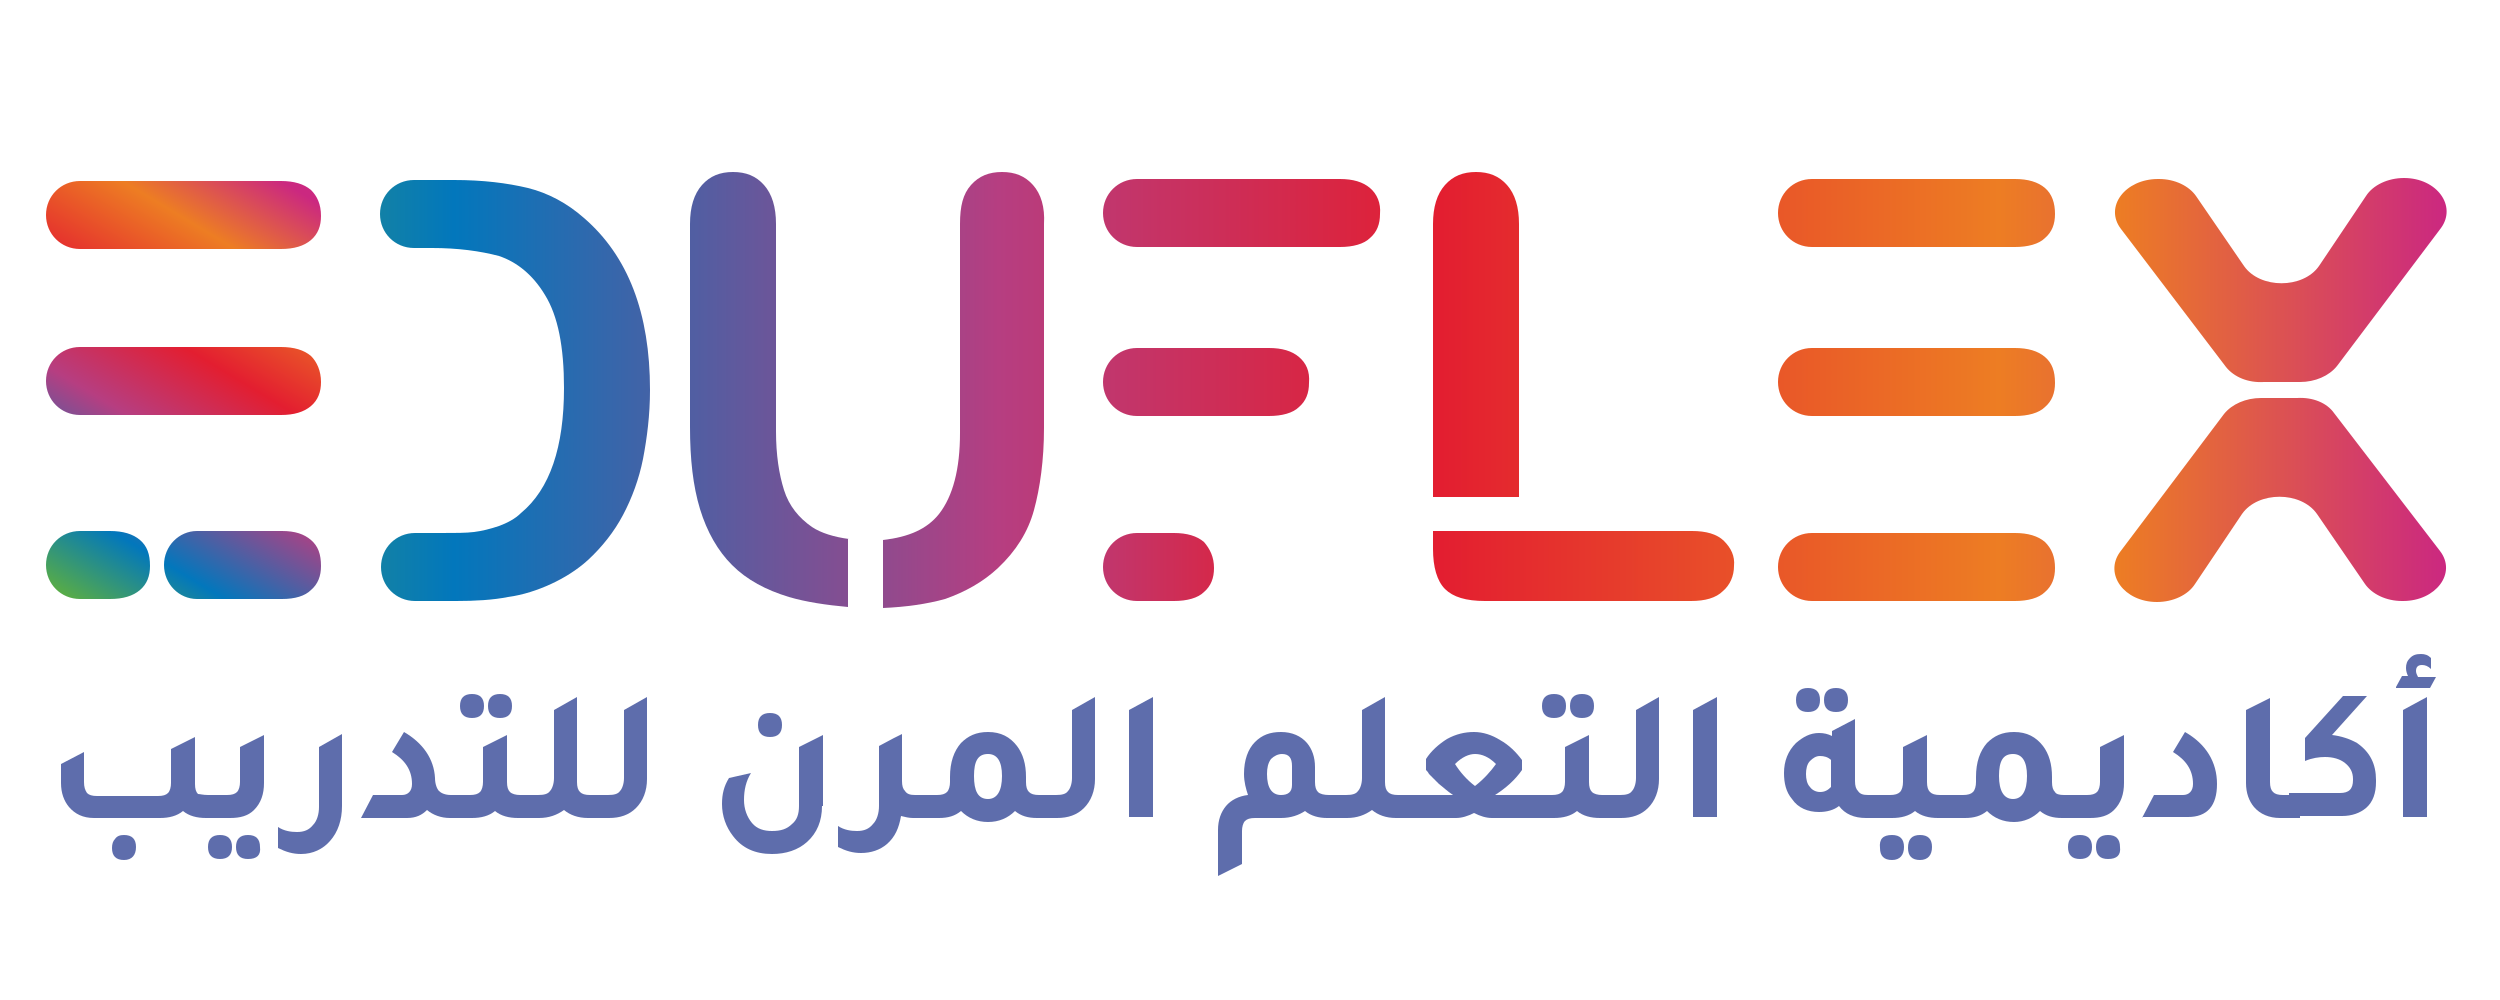 <?xml version="1.0" encoding="utf-8"?>
<!-- Generator: Adobe Illustrator 19.0.0, SVG Export Plug-In . SVG Version: 6.00 Build 0)  -->
<svg version="1.1" id="Layer_1" xmlns="http://www.w3.org/2000/svg" xmlns:xlink="http://www.w3.org/1999/xlink" x="0px" y="0px"
	 viewBox="0 0 250 100" style="enable-background:new 0 0 250 100;" xml:space="preserve">
<style type="text/css">
	.st0{fill:url(#XMLID_2_);}
	.st1{fill:url(#XMLID_3_);}
	.st2{fill:url(#XMLID_4_);}
	.st3{fill:url(#XMLID_5_);}
	.st4{fill:url(#XMLID_6_);}
	.st5{fill:url(#XMLID_7_);}
	.st6{fill:url(#XMLID_8_);}
	.st7{fill:url(#XMLID_9_);}
	.st8{fill:url(#XMLID_10_);}
	.st9{fill:url(#XMLID_11_);}
	.st10{fill:url(#XMLID_12_);}
	.st11{fill:url(#XMLID_13_);}
	.st12{fill:url(#XMLID_14_);}
	.st13{fill:#5E6DAC;}
	.st14{fill:url(#XMLID_15_);}
	.st15{fill:url(#XMLID_16_);}
	.st16{fill:url(#XMLID_17_);}
	.st17{fill:url(#XMLID_18_);}
</style>
<g id="XMLID_51_">
	<g id="XMLID_48_">
		<g id="XMLID_484_">
			<g id="XMLID_529_">
				<linearGradient id="XMLID_2_" gradientUnits="userSpaceOnUse" x1="4.959" y1="56.706" x2="241.532" y2="56.706">
					<stop  offset="0" style="stop-color:#58AC46"/>
					<stop  offset="0.171" style="stop-color:#0277BC"/>
					<stop  offset="0.401" style="stop-color:#B63E81"/>
					<stop  offset="0.588" style="stop-color:#E31E30"/>
					<stop  offset="0.824" style="stop-color:#ED7D23"/>
					<stop  offset="1" style="stop-color:#CB2880"/>
				</linearGradient>
				<path id="XMLID_532_" class="st0" d="M204.5,54.2c-0.7-0.6-1.7-0.9-3-0.9h-20.3c-1.9,0-3.4,1.5-3.4,3.4v0c0,1.9,1.5,3.4,3.4,3.4
					h20.3c1.3,0,2.4-0.3,3-0.9c0.7-0.6,1-1.4,1-2.4C205.5,55.7,205.2,54.9,204.5,54.2z"/>
				<linearGradient id="XMLID_3_" gradientUnits="userSpaceOnUse" x1="4.959" y1="38.12" x2="241.532" y2="38.12">
					<stop  offset="0" style="stop-color:#58AC46"/>
					<stop  offset="0.171" style="stop-color:#0277BC"/>
					<stop  offset="0.401" style="stop-color:#B63E81"/>
					<stop  offset="0.588" style="stop-color:#E31E30"/>
					<stop  offset="0.824" style="stop-color:#ED7D23"/>
					<stop  offset="1" style="stop-color:#CB2880"/>
				</linearGradient>
				<path id="XMLID_531_" class="st1" d="M204.5,35.7c-0.7-0.6-1.7-0.9-3-0.9h-20.3c-1.9,0-3.4,1.5-3.4,3.4v0c0,1.9,1.5,3.4,3.4,3.4
					h20.3c1.3,0,2.4-0.3,3-0.9c0.7-0.6,1-1.4,1-2.4C205.5,37.1,205.2,36.3,204.5,35.7z"/>
				<linearGradient id="XMLID_4_" gradientUnits="userSpaceOnUse" x1="4.959" y1="21.273" x2="241.532" y2="21.273">
					<stop  offset="0" style="stop-color:#58AC46"/>
					<stop  offset="0.171" style="stop-color:#0277BC"/>
					<stop  offset="0.401" style="stop-color:#B63E81"/>
					<stop  offset="0.588" style="stop-color:#E31E30"/>
					<stop  offset="0.824" style="stop-color:#ED7D23"/>
					<stop  offset="1" style="stop-color:#CB2880"/>
				</linearGradient>
				<path id="XMLID_530_" class="st2" d="M204.5,18.8c-0.7-0.6-1.7-0.9-3-0.9h-20.3c-1.9,0-3.4,1.5-3.4,3.4v0c0,1.9,1.5,3.4,3.4,3.4
					h20.3c1.3,0,2.4-0.3,3-0.9c0.7-0.6,1-1.4,1-2.4C205.5,20.3,205.2,19.4,204.5,18.8z"/>
			</g>
			<g id="XMLID_523_">
				<linearGradient id="XMLID_5_" gradientUnits="userSpaceOnUse" x1="49.925" y1="56.706" x2="185.497" y2="56.706">
					<stop  offset="0" style="stop-color:#58AC46"/>
					<stop  offset="0.171" style="stop-color:#0277BC"/>
					<stop  offset="0.401" style="stop-color:#B63E81"/>
					<stop  offset="0.588" style="stop-color:#E31E30"/>
					<stop  offset="0.824" style="stop-color:#ED7D23"/>
					<stop  offset="1" style="stop-color:#CB2880"/>
				</linearGradient>
				<path id="XMLID_528_" class="st3" d="M120.4,54.2c-0.7-0.6-1.7-0.9-3-0.9h-3.7c-1.9,0-3.4,1.5-3.4,3.4v0c0,1.9,1.5,3.4,3.4,3.4
					h3.7c1.3,0,2.4-0.3,3-0.9c0.7-0.6,1-1.4,1-2.4C121.4,55.7,121,54.9,120.4,54.2z"/>
				<linearGradient id="XMLID_6_" gradientUnits="userSpaceOnUse" x1="13.555" y1="38.12" x2="230.819" y2="38.12">
					<stop  offset="0" style="stop-color:#58AC46"/>
					<stop  offset="0.171" style="stop-color:#0277BC"/>
					<stop  offset="0.401" style="stop-color:#B63E81"/>
					<stop  offset="0.588" style="stop-color:#E31E30"/>
					<stop  offset="0.824" style="stop-color:#ED7D23"/>
					<stop  offset="1" style="stop-color:#CB2880"/>
				</linearGradient>
				<path id="XMLID_527_" class="st4" d="M129.9,35.7c-0.7-0.6-1.7-0.9-3-0.9h-13.2c-1.9,0-3.4,1.5-3.4,3.4v0c0,1.9,1.5,3.4,3.4,3.4
					h13.2c1.3,0,2.4-0.3,3-0.9c0.7-0.6,1-1.4,1-2.4C131,37.1,130.6,36.3,129.9,35.7z"/>
				<linearGradient id="XMLID_7_" gradientUnits="userSpaceOnUse" x1="4.959" y1="21.273" x2="241.532" y2="21.273">
					<stop  offset="0" style="stop-color:#58AC46"/>
					<stop  offset="0.171" style="stop-color:#0277BC"/>
					<stop  offset="0.401" style="stop-color:#B63E81"/>
					<stop  offset="0.588" style="stop-color:#E31E30"/>
					<stop  offset="0.824" style="stop-color:#ED7D23"/>
					<stop  offset="1" style="stop-color:#CB2880"/>
				</linearGradient>
				<path id="XMLID_524_" class="st5" d="M137,18.8c-0.7-0.6-1.7-0.9-3-0.9h-20.3c-1.9,0-3.4,1.5-3.4,3.4v0c0,1.9,1.5,3.4,3.4,3.4
					H134c1.3,0,2.4-0.3,3-0.9c0.7-0.6,1-1.4,1-2.4C138.1,20.3,137.7,19.4,137,18.8z"/>
			</g>
			<linearGradient id="XMLID_8_" gradientUnits="userSpaceOnUse" x1="4.959" y1="39.039" x2="241.532" y2="39.039">
				<stop  offset="0" style="stop-color:#58AC46"/>
				<stop  offset="0.171" style="stop-color:#0277BC"/>
				<stop  offset="0.401" style="stop-color:#B63E81"/>
				<stop  offset="0.588" style="stop-color:#E31E30"/>
				<stop  offset="0.824" style="stop-color:#ED7D23"/>
				<stop  offset="1" style="stop-color:#CB2880"/>
			</linearGradient>
			<path id="XMLID_522_" class="st6" d="M58.4,21.8c-1.7-1.5-3.6-2.5-5.6-3c-2.1-0.5-4.5-0.8-7.4-0.8h-4c-1.9,0-3.4,1.5-3.4,3.4v0
				c0,1.9,1.5,3.4,3.4,3.4h1.8c2.6,0,4.8,0.3,6.7,0.8c1.8,0.6,3.4,1.9,4.6,3.9c1.3,2.1,1.9,5.2,1.9,9.3c0,5.9-1.4,10.1-4.3,12.5
				c-0.6,0.6-1.4,1-2.2,1.3c-0.9,0.3-1.7,0.5-2.5,0.6c-0.8,0.1-1.9,0.1-3.3,0.1h-2.6c-1.9,0-3.4,1.5-3.4,3.4v0
				c0,1.9,1.5,3.4,3.4,3.4h4.1c1.9,0,3.7-0.1,5.2-0.4c1.5-0.2,3-0.7,4.3-1.3c1.3-0.6,2.6-1.4,3.7-2.4c1.4-1.3,2.6-2.8,3.5-4.5
				c0.9-1.7,1.6-3.6,2-5.6c0.4-2.1,0.7-4.4,0.7-6.9C65,31.3,62.8,25.6,58.4,21.8z"/>
			<linearGradient id="XMLID_9_" gradientUnits="userSpaceOnUse" x1="4.959" y1="38.993" x2="241.532" y2="38.993">
				<stop  offset="0" style="stop-color:#58AC46"/>
				<stop  offset="0.171" style="stop-color:#0277BC"/>
				<stop  offset="0.401" style="stop-color:#B63E81"/>
				<stop  offset="0.588" style="stop-color:#E31E30"/>
				<stop  offset="0.824" style="stop-color:#ED7D23"/>
				<stop  offset="1" style="stop-color:#CB2880"/>
			</linearGradient>
			<path id="XMLID_521_" class="st7" d="M84.9,53.9c-1.5-0.2-2.8-0.6-3.7-1.2c-1.3-0.9-2.3-2.1-2.8-3.7c-0.5-1.6-0.8-3.5-0.8-5.9
				V22.4c0-1.7-0.4-3-1.2-3.9c-0.8-0.9-1.8-1.3-3.1-1.3c-1.3,0-2.3,0.4-3.1,1.3c-0.8,0.9-1.2,2.2-1.2,3.9v20.3c0,3.2,0.3,5.9,1,8.2
				c0.7,2.3,1.8,4.2,3.2,5.6c1.5,1.5,3.4,2.5,5.7,3.2c1.7,0.5,3.7,0.8,5.9,1V53.9z"/>
			<linearGradient id="XMLID_10_" gradientUnits="userSpaceOnUse" x1="4.959" y1="39.023" x2="241.532" y2="39.023">
				<stop  offset="0" style="stop-color:#58AC46"/>
				<stop  offset="0.171" style="stop-color:#0277BC"/>
				<stop  offset="0.401" style="stop-color:#B63E81"/>
				<stop  offset="0.588" style="stop-color:#E31E30"/>
				<stop  offset="0.824" style="stop-color:#ED7D23"/>
				<stop  offset="1" style="stop-color:#CB2880"/>
			</linearGradient>
			<path id="XMLID_520_" class="st8" d="M103.3,18.5c-0.8-0.9-1.8-1.3-3.1-1.3c-1.3,0-2.3,0.4-3.1,1.3c-0.8,0.9-1.1,2.1-1.1,3.9
				v20.9c0,3.6-0.7,6.3-2.1,8.1c-1.2,1.5-3,2.3-5.6,2.6v6.8c2.3-0.1,4.4-0.4,6.2-0.9c2-0.7,3.8-1.7,5.3-3.1c1.8-1.7,3-3.6,3.6-5.8
				c0.6-2.2,1-5,1-8.2V22.4C104.5,20.7,104.1,19.4,103.3,18.5z"/>
			<linearGradient id="XMLID_11_" gradientUnits="userSpaceOnUse" x1="4.959" y1="56.591" x2="241.532" y2="56.591">
				<stop  offset="0" style="stop-color:#58AC46"/>
				<stop  offset="0.171" style="stop-color:#0277BC"/>
				<stop  offset="0.401" style="stop-color:#B63E81"/>
				<stop  offset="0.588" style="stop-color:#E31E30"/>
				<stop  offset="0.824" style="stop-color:#ED7D23"/>
				<stop  offset="1" style="stop-color:#CB2880"/>
			</linearGradient>
			<path id="XMLID_519_" class="st9" d="M172.4,54.1c-0.7-0.7-1.8-1-3.2-1h-15c-0.1,0-0.1,0-0.2,0h-10.7v1.8c0,1.8,0.4,3.2,1.2,4
				c0.8,0.8,2.1,1.2,4,1.2h20.6c1.4,0,2.5-0.3,3.2-1c0.7-0.6,1.1-1.5,1.1-2.5C173.5,55.6,173.1,54.8,172.4,54.1z"/>
			<linearGradient id="XMLID_12_" gradientUnits="userSpaceOnUse" x1="4.959" y1="33.508" x2="241.532" y2="33.508">
				<stop  offset="0" style="stop-color:#58AC46"/>
				<stop  offset="0.171" style="stop-color:#0277BC"/>
				<stop  offset="0.401" style="stop-color:#B63E81"/>
				<stop  offset="0.588" style="stop-color:#E31E30"/>
				<stop  offset="0.824" style="stop-color:#ED7D23"/>
				<stop  offset="1" style="stop-color:#CB2880"/>
			</linearGradient>
			<path id="XMLID_518_" class="st10" d="M151.9,49.8V22.4c0-1.7-0.4-3-1.2-3.9c-0.8-0.9-1.8-1.3-3.1-1.3c-1.3,0-2.3,0.4-3.1,1.3
				c-0.8,0.9-1.2,2.2-1.2,3.9v27.3H151.9z"/>
			<g id="XMLID_485_">
				<g id="XMLID_511_">
					<g id="XMLID_29_">
						<linearGradient id="XMLID_13_" gradientUnits="userSpaceOnUse" x1="211.499" y1="28.096" x2="244.552" y2="28.096">
							<stop  offset="0" style="stop-color:#ED7D23"/>
							<stop  offset="1" style="stop-color:#CB2880"/>
						</linearGradient>
						<path id="XMLID_30_" class="st11" d="M222.6,36.7l-10.5-13.8c-1.7-2.2,0.4-5,3.7-5h0.1c1.6,0,3,0.7,3.7,1.7l4.8,7
							c1.6,2.3,5.9,2.3,7.5,0l4.7-7c0.7-1.1,2.2-1.8,3.8-1.8l0,0c3.3,0,5.3,2.8,3.7,5l-10.4,13.8c-0.8,1-2.2,1.6-3.7,1.6h-3.6
							C224.8,38.3,223.4,37.7,222.6,36.7z"/>
					</g>
				</g>
				<g id="XMLID_499_">
					<g id="XMLID_26_">
						<linearGradient id="XMLID_14_" gradientUnits="userSpaceOnUse" x1="211.499" y1="49.89" x2="244.552" y2="49.89">
							<stop  offset="0" style="stop-color:#ED7D23"/>
							<stop  offset="1" style="stop-color:#CB2880"/>
						</linearGradient>
						<path id="XMLID_27_" class="st12" d="M233.4,41.3L244,55.1c1.7,2.2-0.4,5-3.7,5h-0.1c-1.6,0-3-0.7-3.7-1.7l-4.8-7
							c-1.6-2.3-5.9-2.3-7.5,0l-4.7,7c-0.7,1.1-2.2,1.8-3.8,1.8h0c-3.3,0-5.3-2.8-3.7-5l10.4-13.8c0.8-1,2.2-1.6,3.7-1.6h3.6
							C231.3,39.7,232.7,40.3,233.4,41.3z"/>
					</g>
				</g>
			</g>
		</g>
		<g id="XMLID_49_">
			<g id="XMLID_624_">
				<path id="XMLID_694_" class="st13" d="M20.8,79.5h1.3v2.3h-1.5c-0.9,0-1.7-0.2-2.3-0.7c-0.6,0.5-1.4,0.7-2.3,0.7H9.4
					c-1.1,0-1.9-0.4-2.5-1.1c-0.5-0.6-0.8-1.4-0.8-2.4v-1.9l2.3-1.2v3c0,0.5,0.1,0.8,0.3,1.1c0.2,0.2,0.5,0.3,1,0.3h6.1
					c0.5,0,0.8-0.1,1-0.3c0.2-0.2,0.3-0.6,0.3-1v-3.4l2.4-1.2v4.7c0,0.5,0.1,0.8,0.3,1C20,79.4,20.3,79.5,20.8,79.5z M12.4,83.5
					c0.4,0,0.7,0.1,0.9,0.3c0.2,0.2,0.3,0.5,0.3,0.9c0,0.8-0.4,1.3-1.2,1.3c-0.4,0-0.7-0.1-0.9-0.3c-0.2-0.2-0.3-0.5-0.3-0.9
					c0-0.4,0.1-0.7,0.3-0.9C11.7,83.6,12,83.5,12.4,83.5z"/>
				<path id="XMLID_690_" class="st13" d="M22,85.9c-0.4,0-0.7-0.1-0.9-0.3c-0.2-0.2-0.3-0.5-0.3-0.9c0-0.8,0.4-1.2,1.2-1.2
					c0.4,0,0.7,0.1,0.9,0.3c0.2,0.2,0.3,0.5,0.3,0.9C23.2,85.5,22.8,85.9,22,85.9z M21,81.8v-2.3h1.7c0.5,0,0.8-0.1,1-0.3
					c0.2-0.2,0.3-0.6,0.3-1v-3.5l2.4-1.2v4.8c0,1.1-0.3,2-1,2.7c-0.6,0.6-1.4,0.8-2.4,0.8H21z M24.8,85.9c-0.4,0-0.7-0.1-0.9-0.3
					c-0.2-0.2-0.3-0.5-0.3-0.9c0-0.8,0.4-1.2,1.2-1.2c0.4,0,0.7,0.1,0.9,0.3c0.2,0.2,0.3,0.5,0.3,0.9C26.1,85.5,25.7,85.9,24.8,85.9
					z"/>
				<path id="XMLID_688_" class="st13" d="M34.2,80.6c0,1.4-0.4,2.6-1.2,3.5c-0.7,0.8-1.7,1.3-2.9,1.3c-0.8,0-1.5-0.2-2.3-0.6v-2.1
					c0.6,0.4,1.3,0.5,1.9,0.5c0.7,0,1.2-0.2,1.6-0.7c0.4-0.4,0.6-1.1,0.6-1.8v-6l2.3-1.3V80.6z"/>
				<path id="XMLID_686_" class="st13" d="M36.1,81.8l1.2-2.3h2.9c0.6,0,1-0.4,1-1.1c0-1.4-0.7-2.4-2-3.2l1.2-2
					c1.9,1.1,3,2.7,3.1,4.6c0,0.6,0.2,1.1,0.4,1.3c0.2,0.2,0.6,0.4,1.2,0.4h1.4v2.3H45c-0.9,0-1.7-0.3-2.3-0.8
					c-0.5,0.5-1.1,0.8-2,0.8H36.1z"/>
				<path id="XMLID_682_" class="st13" d="M52,79.5h1.7v2.3h-1.9c-0.9,0-1.7-0.2-2.3-0.7c-0.6,0.5-1.4,0.7-2.3,0.7h-1.9v-2.3h1.7
					c0.5,0,0.8-0.1,1-0.3c0.2-0.2,0.3-0.6,0.3-1v-3.5l2.4-1.2v4.7c0,0.5,0.1,0.8,0.3,1C51.2,79.4,51.6,79.5,52,79.5z M47.2,71.8
					c-0.4,0-0.7-0.1-0.9-0.3c-0.2-0.2-0.3-0.5-0.3-0.9c0-0.4,0.1-0.7,0.3-0.9c0.2-0.2,0.5-0.3,0.9-0.3c0.4,0,0.7,0.1,0.9,0.3
					c0.2,0.2,0.3,0.5,0.3,0.9C48.4,71.4,48,71.8,47.2,71.8z M50,71.8c-0.4,0-0.7-0.1-0.9-0.3c-0.2-0.2-0.3-0.5-0.3-0.9
					c0-0.4,0.1-0.7,0.3-0.9c0.2-0.2,0.5-0.3,0.9-0.3c0.4,0,0.7,0.1,0.9,0.3c0.2,0.2,0.3,0.5,0.3,0.9C51.2,71.4,50.8,71.8,50,71.8z"
					/>
				<path id="XMLID_680_" class="st13" d="M59,79.5h1.7v2.3h-1.9c-1,0-1.8-0.3-2.4-0.8c-0.7,0.5-1.5,0.8-2.5,0.8h-1.3v-2.3h1.2
					c0.6,0,1-0.1,1.2-0.4c0.2-0.2,0.4-0.7,0.4-1.3V71l2.3-1.3v3.8l0,0v4.7c0,0.5,0.1,0.8,0.3,1C58.2,79.4,58.5,79.5,59,79.5z"/>
				<path id="XMLID_678_" class="st13" d="M59.6,81.8v-2.3h1.2c0.6,0,1-0.1,1.2-0.4c0.2-0.2,0.4-0.7,0.4-1.3V71l2.3-1.3v8.2
					c0,1.2-0.4,2.2-1.1,2.9c-0.7,0.7-1.6,1-2.7,1H59.6z"/>
				<path id="XMLID_675_" class="st13" d="M82.2,80.6c0,1.5-0.5,2.7-1.5,3.6c-0.9,0.8-2.1,1.2-3.5,1.2c-1.7,0-3-0.6-3.9-1.8
					c-0.7-0.9-1.1-2-1.1-3.2c0-1,0.2-1.8,0.7-2.6l2.2-0.5c-0.5,0.8-0.7,1.7-0.7,2.7c0,0.9,0.3,1.7,0.8,2.3c0.5,0.6,1.2,0.8,2,0.8
					c0.9,0,1.5-0.2,2-0.7c0.5-0.4,0.7-1,0.7-1.8v-5.9l2.4-1.2V80.6z M77,73.7c-0.4,0-0.7-0.1-0.9-0.3c-0.2-0.2-0.3-0.5-0.3-0.9
					c0-0.4,0.1-0.7,0.3-0.9c0.2-0.2,0.5-0.3,0.9-0.3c0.4,0,0.7,0.1,0.9,0.3c0.2,0.2,0.3,0.5,0.3,0.9C78.2,73.3,77.8,73.7,77,73.7z"
					/>
				<path id="XMLID_673_" class="st13" d="M91.5,79.5h1.7v2.3h-1.9c-0.4,0-0.8-0.1-1.2-0.2c-0.2,1.2-0.6,2.1-1.4,2.8
					c-0.7,0.6-1.6,0.9-2.6,0.9c-0.8,0-1.5-0.2-2.3-0.6v-2.1c0.6,0.4,1.3,0.5,1.9,0.5c0.7,0,1.2-0.2,1.6-0.7c0.4-0.4,0.6-1.1,0.6-1.8
					v-6l1.5-0.8l0.8-0.4v0l0,0v4.7c0,0.5,0.1,0.8,0.3,1C90.7,79.4,91,79.5,91.5,79.5z"/>
				<path id="XMLID_670_" class="st13" d="M103.9,79.5h1.7v2.3h-1.9c-0.9,0-1.6-0.2-2.2-0.7c-0.7,0.7-1.6,1.1-2.7,1.1
					c-1.1,0-2-0.4-2.7-1.1c-0.6,0.5-1.3,0.7-2.2,0.7H92v-2.3h1.7c0.5,0,0.8-0.1,1-0.3c0.2-0.2,0.3-0.6,0.3-1v-0.5
					c0-1.5,0.4-2.6,1.1-3.4c0.7-0.7,1.5-1.1,2.7-1.1c1.3,0,2.2,0.5,2.9,1.4c0.6,0.8,0.9,1.8,0.9,3.1v0.5c0,0.5,0.1,0.8,0.3,1
					C103.1,79.4,103.4,79.5,103.9,79.5z M98.8,79.9c0.9,0,1.4-0.8,1.4-2.3c0-1.5-0.5-2.2-1.4-2.2c-1,0-1.4,0.7-1.4,2.2
					C97.4,79.1,97.8,79.9,98.8,79.9z"/>
				<path id="XMLID_668_" class="st13" d="M104.4,81.8v-2.3h1.2c0.6,0,1-0.1,1.2-0.4c0.2-0.2,0.4-0.7,0.4-1.3V71l2.3-1.3v8.2
					c0,1.2-0.4,2.2-1.1,2.9c-0.7,0.7-1.6,1-2.7,1H104.4z"/>
				<path id="XMLID_666_" class="st13" d="M112.9,81.8V71l2.4-1.3v12H112.9z"/>
				<path id="XMLID_663_" class="st13" d="M132.9,79.5h1.7v2.3h-1.9c-0.8,0-1.6-0.2-2.2-0.7c-0.6,0.4-1.4,0.7-2.4,0.7h-2.6
					c-0.5,0-0.8,0.1-1,0.3c-0.2,0.2-0.3,0.6-0.3,1v3.3l-2.4,1.2V83c0-1,0.3-1.8,0.8-2.4c0.5-0.6,1.3-1,2.2-1.1
					c-0.2-0.6-0.4-1.3-0.4-2.1c0-1.4,0.4-2.5,1.1-3.2c0.7-0.7,1.5-1,2.6-1c1.1,0,2,0.4,2.6,1.1c0.5,0.6,0.8,1.4,0.8,2.4v1.5
					c0,0.5,0.1,0.8,0.3,1C132,79.4,132.4,79.5,132.9,79.5z M129.2,78.5v-1.9c0-0.8-0.3-1.2-1-1.2c-0.4,0-0.8,0.2-1.1,0.5
					c-0.3,0.4-0.4,0.9-0.4,1.5c0,1.4,0.5,2.1,1.4,2.1C128.8,79.5,129.2,79.2,129.2,78.5z"/>
				<path id="XMLID_661_" class="st13" d="M139.8,79.5h1.7v2.3h-1.9c-1,0-1.8-0.3-2.4-0.8c-0.7,0.5-1.5,0.8-2.5,0.8h-1.3v-2.3h1.2
					c0.6,0,1-0.1,1.2-0.4c0.2-0.2,0.4-0.7,0.4-1.3V71l2.3-1.3v3.8l0,0v4.7c0,0.5,0.1,0.8,0.3,1C139,79.4,139.3,79.5,139.8,79.5z"/>
				<path id="XMLID_658_" class="st13" d="M149.5,79.5h5.1l0,2.3h-5.4c-0.6,0-1.2-0.2-1.8-0.5c-0.6,0.3-1.2,0.5-1.8,0.5h-5.4v-2.3
					h5.1c-0.6-0.4-1-0.8-1.4-1.1c-0.2-0.2-0.5-0.5-1-1c-0.1-0.2-0.2-0.3-0.3-0.4v-1.1c0.5-0.8,1.3-1.5,2.1-2
					c0.9-0.5,1.8-0.7,2.7-0.7c0.9,0,1.8,0.3,2.6,0.8c0.9,0.5,1.6,1.2,2.2,2v1C151.5,78,150.6,78.8,149.5,79.5z M147.5,78.6
					c0.9-0.7,1.6-1.5,2.1-2.2c-0.7-0.7-1.4-1-2.1-1c-0.6,0-1.3,0.3-2,1C146,77.2,146.7,78,147.5,78.6z"/>
				<path id="XMLID_654_" class="st13" d="M160.2,79.5h1.7v2.3H160c-0.9,0-1.7-0.2-2.3-0.7c-0.6,0.5-1.4,0.7-2.3,0.7h-1.9v-2.3h1.7
					c0.5,0,0.8-0.1,1-0.3c0.2-0.2,0.3-0.6,0.3-1v-3.5l2.4-1.2v4.7c0,0.5,0.1,0.8,0.3,1C159.4,79.4,159.8,79.5,160.2,79.5z
					 M155.4,71.8c-0.4,0-0.7-0.1-0.9-0.3c-0.2-0.2-0.3-0.5-0.3-0.9c0-0.4,0.1-0.7,0.3-0.9c0.2-0.2,0.5-0.3,0.9-0.3s0.7,0.1,0.9,0.3
					c0.2,0.2,0.3,0.5,0.3,0.9C156.6,71.4,156.2,71.8,155.4,71.8z M158.2,71.8c-0.4,0-0.7-0.1-0.9-0.3c-0.2-0.2-0.3-0.5-0.3-0.9
					c0-0.4,0.1-0.7,0.3-0.9c0.2-0.2,0.5-0.3,0.9-0.3c0.4,0,0.7,0.1,0.9,0.3c0.2,0.2,0.3,0.5,0.3,0.9C159.4,71.4,159,71.8,158.2,71.8
					z"/>
				<path id="XMLID_652_" class="st13" d="M160.8,81.8v-2.3h1.2c0.6,0,1-0.1,1.2-0.4c0.2-0.2,0.4-0.7,0.4-1.3V71l2.3-1.3v8.2
					c0,1.2-0.4,2.2-1.1,2.9c-0.7,0.7-1.6,1-2.7,1H160.8z"/>
				<path id="XMLID_650_" class="st13" d="M169.3,81.8V71l2.4-1.3v12H169.3z"/>
				<path id="XMLID_645_" class="st13" d="M186.8,79.5h1.7v2.3h-1.9c-1.2,0-2.1-0.4-2.7-1.2c-0.5,0.4-1.2,0.6-2,0.6
					c-1.1,0-2.1-0.4-2.7-1.3c-0.6-0.7-0.8-1.6-0.8-2.6c0-1.2,0.4-2.2,1.2-3c0.7-0.6,1.4-1,2.3-1c0.5,0,0.9,0.1,1.3,0.3v-0.5l2.3-1.2
					v6.2c0,0.5,0.1,0.8,0.3,1C186,79.4,186.3,79.5,186.8,79.5z M180.8,71.2c-0.4,0-0.7-0.1-0.9-0.3c-0.2-0.2-0.3-0.5-0.3-0.9
					c0-0.8,0.4-1.2,1.2-1.2c0.4,0,0.7,0.1,0.9,0.3c0.2,0.2,0.3,0.5,0.3,0.9C182,70.8,181.6,71.2,180.8,71.2z M183.1,76
					c-0.3-0.3-0.7-0.4-1.1-0.4c-0.4,0-0.7,0.2-1,0.5c-0.3,0.3-0.4,0.8-0.4,1.3c0,0.5,0.1,1,0.4,1.3c0.2,0.3,0.6,0.5,1,0.5
					c0.5,0,0.8-0.2,1.1-0.5c0-0.1,0-0.3,0-0.5V76z M183.6,71.2c-0.4,0-0.7-0.1-0.9-0.3c-0.2-0.2-0.3-0.5-0.3-0.9
					c0-0.8,0.4-1.2,1.2-1.2c0.4,0,0.7,0.1,0.9,0.3c0.2,0.2,0.3,0.5,0.3,0.9C184.8,70.8,184.4,71.2,183.6,71.2z"/>
				<path id="XMLID_641_" class="st13" d="M194,79.5h1.7v2.3h-1.9c-0.9,0-1.7-0.2-2.3-0.7c-0.6,0.5-1.4,0.7-2.3,0.7h-1.9v-2.3h1.7
					c0.5,0,0.8-0.1,1-0.3c0.2-0.2,0.3-0.6,0.3-1v-3.5l2.4-1.2v4.7c0,0.5,0.1,0.8,0.3,1C193.2,79.4,193.5,79.5,194,79.5z M189.2,83.5
					c0.4,0,0.7,0.1,0.9,0.3c0.2,0.2,0.3,0.5,0.3,0.9c0,0.8-0.4,1.3-1.2,1.3c-0.4,0-0.7-0.1-0.9-0.3c-0.2-0.2-0.3-0.5-0.3-0.9
					C187.9,83.9,188.3,83.5,189.2,83.5z M192,83.5c0.4,0,0.7,0.1,0.9,0.3c0.2,0.2,0.3,0.5,0.3,0.9c0,0.8-0.4,1.3-1.2,1.3
					c-0.4,0-0.7-0.1-0.9-0.3c-0.2-0.2-0.3-0.5-0.3-0.9C190.8,83.9,191.2,83.5,192,83.5z"/>
				<path id="XMLID_638_" class="st13" d="M206.4,79.5h1.7v2.3h-1.9c-0.9,0-1.6-0.2-2.2-0.7c-0.7,0.7-1.6,1.1-2.6,1.1
					c-1.1,0-2-0.4-2.7-1.1c-0.6,0.5-1.3,0.7-2.2,0.7h-1.9v-2.3h1.7c0.5,0,0.8-0.1,1-0.3c0.2-0.2,0.3-0.6,0.3-1v-0.5
					c0-1.5,0.4-2.6,1.1-3.4c0.7-0.7,1.5-1.1,2.7-1.1c1.3,0,2.2,0.5,2.9,1.4c0.6,0.8,0.9,1.8,0.9,3.1v0.5c0,0.5,0.1,0.8,0.3,1
					C205.6,79.4,205.9,79.5,206.4,79.5z M201.3,79.9c0.9,0,1.4-0.8,1.4-2.3c0-1.5-0.5-2.2-1.4-2.2c-1,0-1.4,0.7-1.4,2.2
					C199.9,79.1,200.4,79.9,201.3,79.9z"/>
				<path id="XMLID_634_" class="st13" d="M208,85.9c-0.4,0-0.7-0.1-0.9-0.3c-0.2-0.2-0.3-0.5-0.3-0.9c0-0.8,0.4-1.2,1.2-1.2
					c0.4,0,0.7,0.1,0.9,0.3c0.2,0.2,0.3,0.5,0.3,0.9C209.2,85.5,208.8,85.9,208,85.9z M207,81.8v-2.3h1.7c0.5,0,0.8-0.1,1-0.3
					c0.2-0.2,0.3-0.6,0.3-1v-3.5l2.4-1.2v4.8c0,1.1-0.3,2-1,2.7c-0.6,0.6-1.4,0.8-2.4,0.8H207z M210.8,85.9c-0.4,0-0.7-0.1-0.9-0.3
					c-0.2-0.2-0.3-0.5-0.3-0.9c0-0.8,0.4-1.2,1.2-1.2c0.4,0,0.7,0.1,0.9,0.3c0.2,0.2,0.3,0.5,0.3,0.9
					C212.1,85.5,211.7,85.9,210.8,85.9z"/>
				<path id="XMLID_632_" class="st13" d="M214.2,81.8l1.2-2.3h2.9c0.6,0,1-0.4,1-1.1c0-1.4-0.7-2.4-2-3.2l1.2-2
					c2.1,1.2,3.2,3,3.2,5.2c0,2.2-1,3.3-2.9,3.3H214.2z"/>
				<path id="XMLID_630_" class="st13" d="M228,81.8c-1.1,0-2-0.4-2.6-1.1c-0.5-0.6-0.8-1.4-0.8-2.4V71l2.4-1.2v8.4
					c0,0.5,0.1,0.8,0.3,1c0.2,0.2,0.5,0.3,1,0.3h1.7v2.3H228z"/>
				<path id="XMLID_628_" class="st13" d="M233.2,73.5c0.9,0.1,1.8,0.4,2.5,0.8c1.3,0.9,1.9,2.1,1.9,3.7v0.2c0,1.1-0.3,2-1,2.6
					c-0.6,0.5-1.4,0.8-2.4,0.8h-5.3v-2.3h5.1c0.9,0,1.3-0.4,1.3-1.3v-0.1c0-0.7-0.3-1.2-0.8-1.6c-0.5-0.4-1.2-0.6-2-0.6
					c-0.6,0-1.3,0.1-2,0.4v-2.3l3.8-4.2h2.4L233.2,73.5z"/>
				<path id="XMLID_625_" class="st13" d="M239.6,68.7l0.6-1.1h0.6c-0.1-0.2-0.2-0.5-0.2-0.8c0-0.4,0.1-0.7,0.4-1
					c0.3-0.3,0.6-0.4,1.1-0.4c0.4,0,0.7,0.1,1,0.4v1.1c-0.3-0.3-0.6-0.4-0.9-0.4c-0.4,0-0.6,0.2-0.6,0.6c0,0.2,0.1,0.4,0.2,0.6h1.8
					l-0.6,1.1H239.6z M240.3,81.8V71l2.4-1.3v12H240.3z"/>
			</g>
		</g>
	</g>
	<g id="XMLID_47_">
		<linearGradient id="XMLID_15_" gradientUnits="userSpaceOnUse" x1="7.553" y1="60.246" x2="31.681" y2="20.222">
			<stop  offset="0" style="stop-color:#58AC46"/>
			<stop  offset="0.171" style="stop-color:#0277BC"/>
			<stop  offset="0.401" style="stop-color:#B63E81"/>
			<stop  offset="0.588" style="stop-color:#E31E30"/>
			<stop  offset="0.824" style="stop-color:#ED7D23"/>
			<stop  offset="1" style="stop-color:#CB2880"/>
		</linearGradient>
		<path id="XMLID_540_" class="st14" d="M14,54c-0.7-0.6-1.7-0.9-3-0.9H8c-1.9,0-3.4,1.5-3.4,3.4v0c0,1.9,1.5,3.4,3.4,3.4H11
			c1.3,0,2.3-0.3,3-0.9c0.7-0.6,1-1.4,1-2.4C15,55.4,14.7,54.6,14,54z"/>
		<linearGradient id="XMLID_16_" gradientUnits="userSpaceOnUse" x1="18.14" y1="66.628" x2="42.268" y2="26.604">
			<stop  offset="0" style="stop-color:#58AC46"/>
			<stop  offset="0.171" style="stop-color:#0277BC"/>
			<stop  offset="0.401" style="stop-color:#B63E81"/>
			<stop  offset="0.588" style="stop-color:#E31E30"/>
			<stop  offset="0.824" style="stop-color:#ED7D23"/>
			<stop  offset="1" style="stop-color:#CB2880"/>
		</linearGradient>
		<path id="XMLID_539_" class="st15" d="M31.1,54c-0.7-0.6-1.6-0.9-2.9-0.9h-8.5c-1.8,0-3.3,1.5-3.3,3.4v0c0,1.9,1.5,3.4,3.3,3.4
			h8.5c1.3,0,2.3-0.3,2.9-0.9c0.7-0.6,1-1.4,1-2.4C32.1,55.4,31.8,54.6,31.1,54z"/>
		<linearGradient id="XMLID_17_" gradientUnits="userSpaceOnUse" x1="5.676" y1="59.114" x2="29.805" y2="19.09">
			<stop  offset="0" style="stop-color:#58AC46"/>
			<stop  offset="0.171" style="stop-color:#0277BC"/>
			<stop  offset="0.401" style="stop-color:#B63E81"/>
			<stop  offset="0.588" style="stop-color:#E31E30"/>
			<stop  offset="0.824" style="stop-color:#ED7D23"/>
			<stop  offset="1" style="stop-color:#CB2880"/>
		</linearGradient>
		<path id="XMLID_538_" class="st16" d="M31.1,35.6c-0.7-0.6-1.7-0.9-3-0.9H8c-1.9,0-3.4,1.5-3.4,3.4v0c0,1.9,1.5,3.4,3.4,3.4h20.1
			c1.3,0,2.3-0.3,3-0.9c0.7-0.6,1-1.4,1-2.4C32.1,37.1,31.7,36.2,31.1,35.6z"/>
		<linearGradient id="XMLID_18_" gradientUnits="userSpaceOnUse" x1="-1.69" y1="54.674" x2="22.438" y2="14.649">
			<stop  offset="0" style="stop-color:#58AC46"/>
			<stop  offset="0.171" style="stop-color:#0277BC"/>
			<stop  offset="0.401" style="stop-color:#B63E81"/>
			<stop  offset="0.588" style="stop-color:#E31E30"/>
			<stop  offset="0.824" style="stop-color:#ED7D23"/>
			<stop  offset="1" style="stop-color:#CB2880"/>
		</linearGradient>
		<path id="XMLID_537_" class="st17" d="M31.1,19c-0.7-0.6-1.7-0.9-3-0.9H8c-1.9,0-3.4,1.5-3.4,3.4v0c0,1.9,1.5,3.4,3.4,3.4h20.1
			c1.3,0,2.3-0.3,3-0.9c0.7-0.6,1-1.4,1-2.4C32.1,20.4,31.7,19.6,31.1,19z"/>
	</g>
</g>
</svg>

